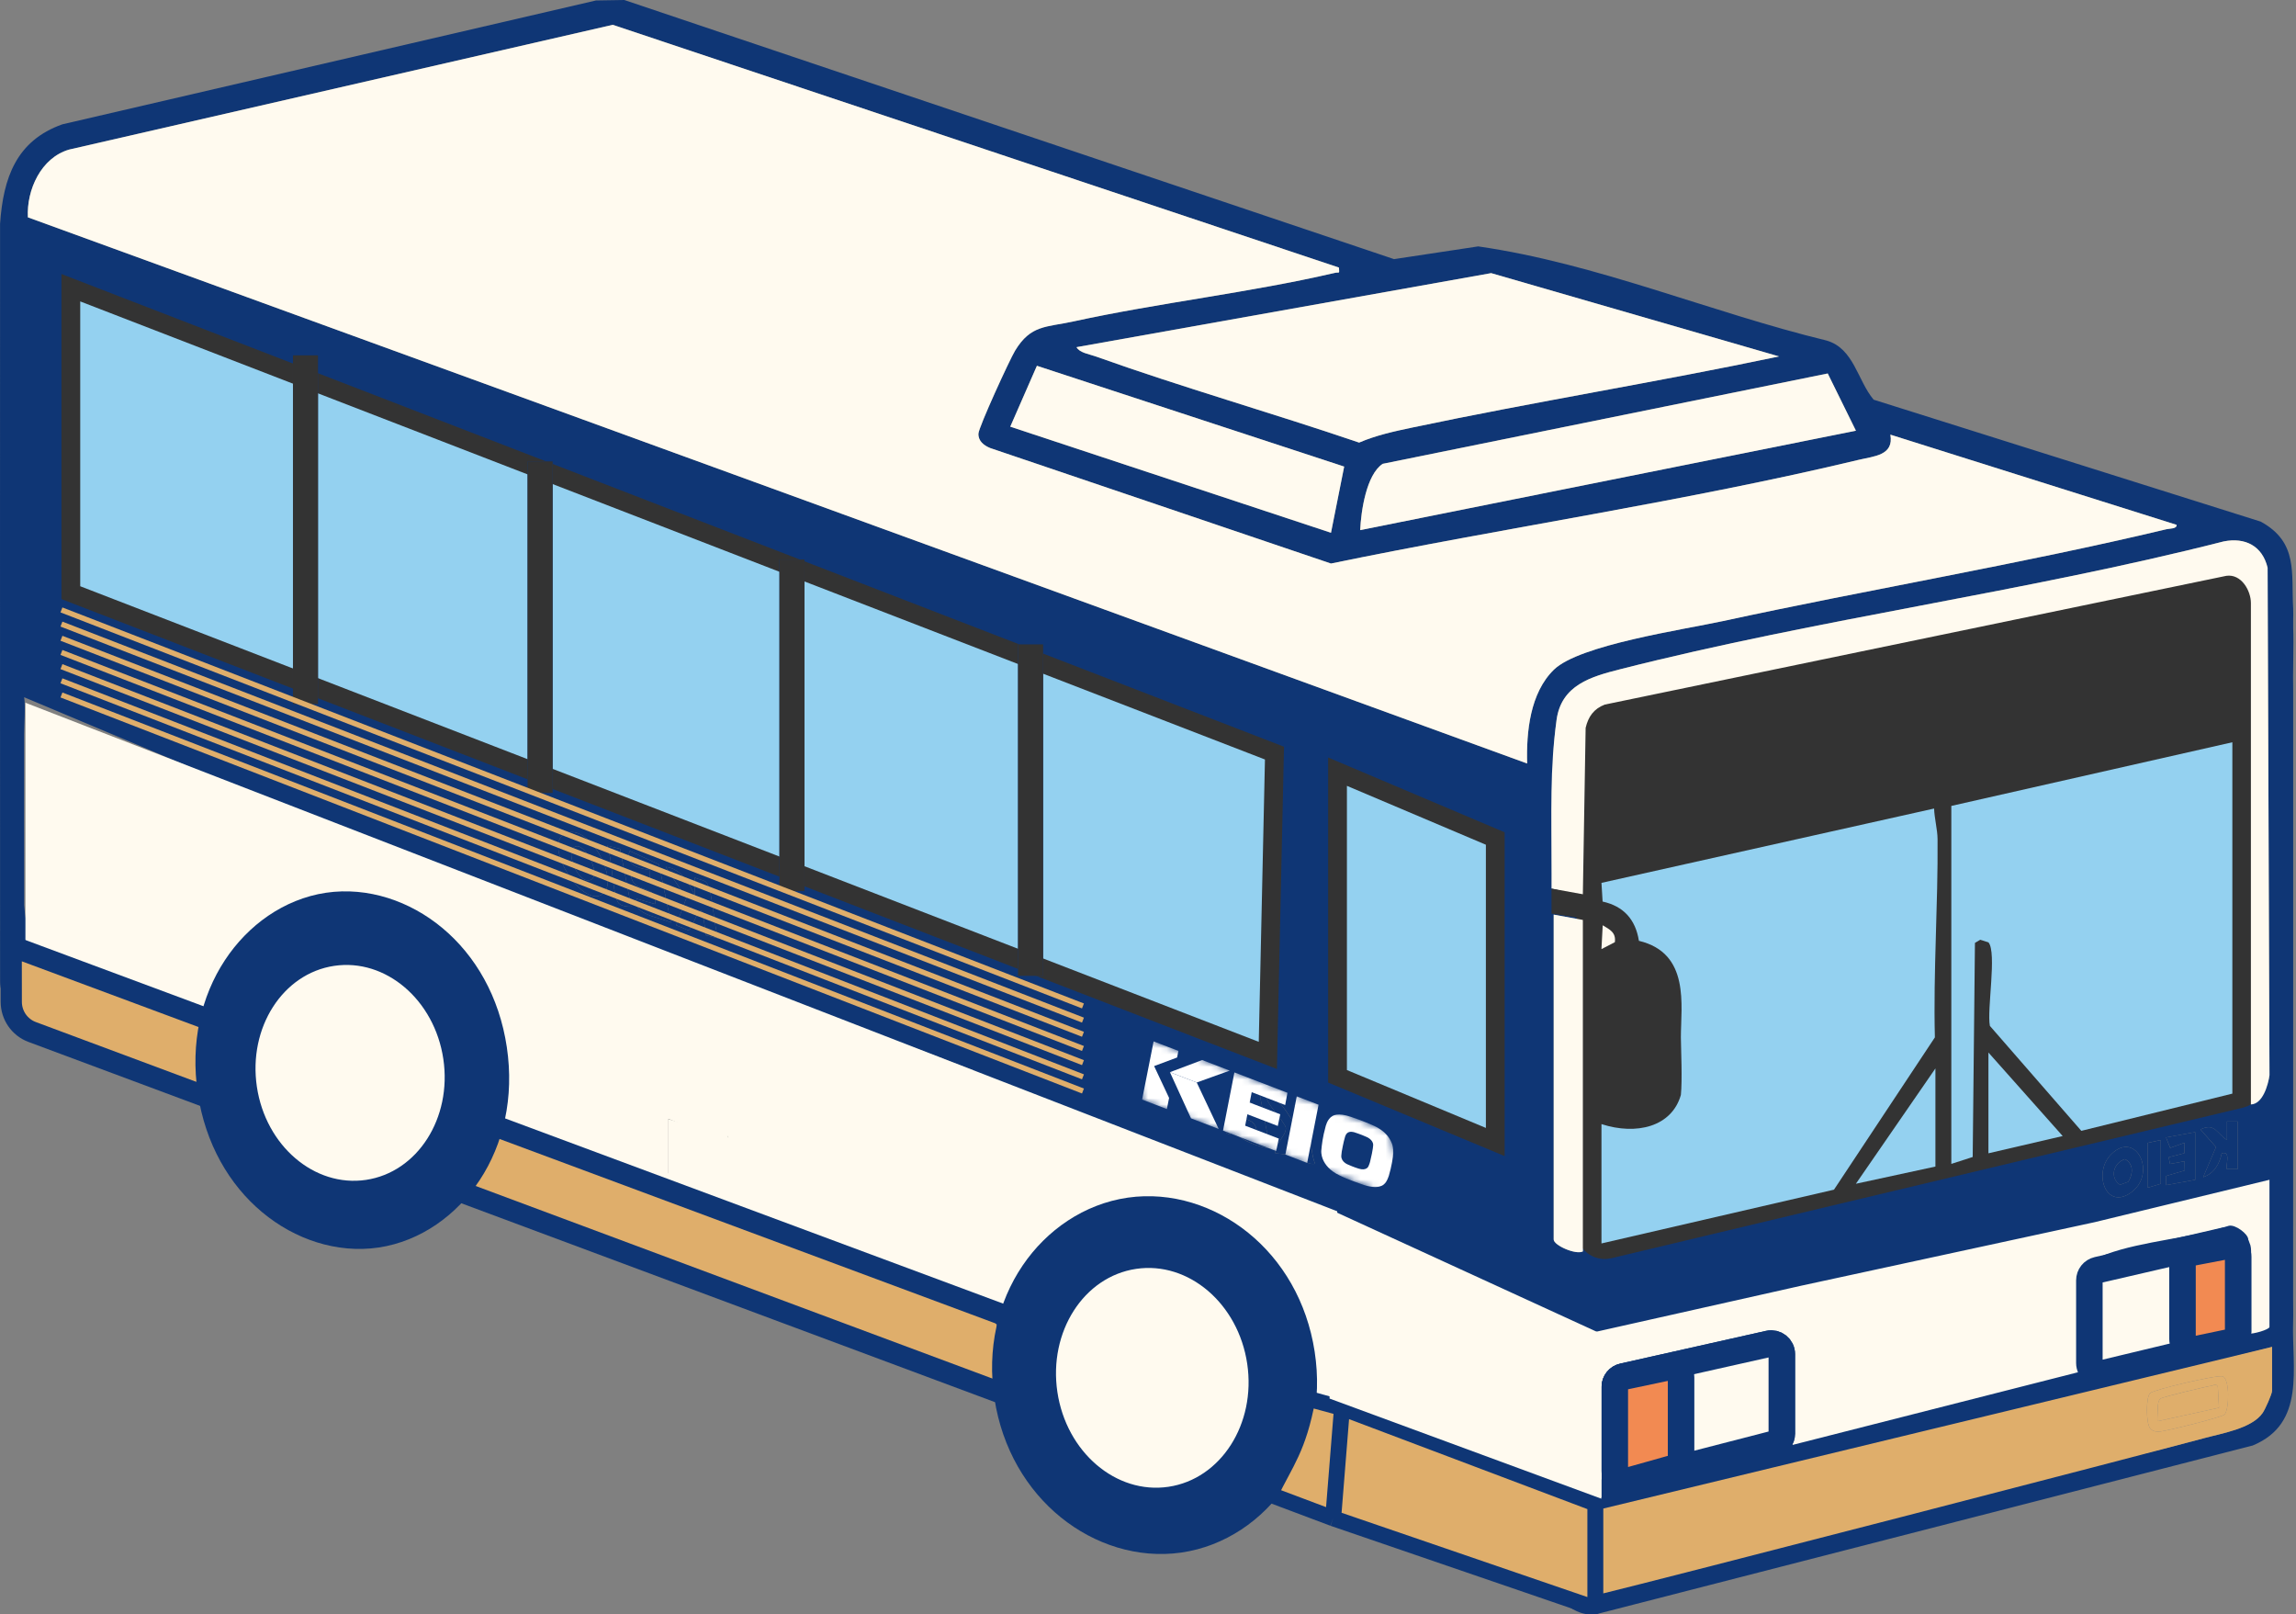 <svg width="367" height="258" viewBox="0 0 367 258" fill="none" xmlns="http://www.w3.org/2000/svg">
<rect x="0" y="0" width="367" height="258" fill="#808080" stroke="none"/>
<g clip-path="url(#clip0_148_5779)">
<path d="M92.195 135.243C90.055 135.443 92.263 141.261 94.305 140.655C96.17 140.1 93.809 135.095 92.195 135.243Z" fill="#0F3675"/>
<path d="M366.55 98.913C366.55 98.913 366.584 97.799 366.55 97.252C366.211 91.548 367.402 86.67 361.359 83.356L299.488 63.871C296.89 60.778 296.348 55.701 291.983 54.425C273.345 49.899 255.208 42.089 236.278 39.377L222.827 41.411L99.789 0L95.271 0.072L9.974 19.866C2.613 22.477 0.52 28.406 0.011 35.754C0.011 35.754 -0.014 136.248 0.011 146.397C0.023 151.046 0.024 154.455 0.021 156.784C0.019 159.204 1.476 161.386 3.714 162.305L35.629 175.409C37.612 188.338 39.339 194.517 54.548 193.415C57.782 193.182 61.626 194.398 64.018 191.758C65.595 190.017 68.889 189.597 71.076 188.118L160.492 223.926L163.596 226.045C166.389 241.009 169.691 226.506 182.764 222.231C188.999 220.193 202.181 244.925 205.999 238.97C216.843 243.28 234.362 248.573 245.169 252.955C249.038 254.523 251.237 258.845 255.559 257.854L360.071 231.004C368.635 227.465 366.296 218.634 366.542 211.184C366.559 210.637 366.559 210.213 366.559 210.158L366.542 207.611C366.542 201.886 366.55 153.156 366.55 153.156V149.978C366.55 149.978 366.55 148.071 366.55 141.503V110.355C366.474 108.105 366.656 102.642 366.55 100.396L366.55 98.913ZM244.105 122.009L4.456 34.728C4.236 30.359 6.541 25.21 11.05 23.901L97.941 3.962L214.025 42.763C214.127 43.886 214.047 43.45 213.39 43.602C199.774 46.772 185.298 48.37 171.572 51.37C167.207 52.323 164.77 51.891 162.257 56.04C161.384 57.481 156.443 68.245 156.401 69.3C156.354 70.486 157.274 71.19 158.282 71.601L212.746 90.056C240.609 84.306 269.447 80.119 297.081 73.491C299.556 72.898 302.747 72.792 302.166 69.461L347.921 83.873C347.989 84.534 346.807 84.45 346.298 84.573C323.012 90.128 298.852 94.167 275.384 99.256C269.103 100.617 252.474 103.049 248.393 107.011C244.567 110.728 243.961 116.983 244.109 122.009H244.105ZM172.072 55.48L238.35 43.649L284.368 56.959C264.925 61.049 245.249 64.21 225.798 68.312C222.882 68.927 219.988 69.55 217.246 70.728C203.262 65.965 188.972 61.905 175.064 56.934C174.106 56.591 172.559 56.387 172.072 55.48ZM35.629 55.688V71.156L12.309 62.057C11.47 57.222 12.953 51.527 12.309 46.577L18.048 49.12L35.629 55.688ZM39.019 56.748L64.018 65.859V82.174L39.019 72.215V56.748ZM165.741 58.455L214.856 74.563L212.75 85.141L161.482 68.185L165.741 58.46V58.455ZM217.416 84.717C217.543 81.763 218.378 75.847 221.013 74.118L292.152 59.68L296.657 68.825L217.416 84.713V84.717ZM11.902 94.04V65.223L35.629 74.758V102.939L11.902 94.04ZM67.836 67.342L94.953 77.301V93.616L67.836 83.234V67.342ZM39.019 104.634V75.817L64.018 85.141V113.957L39.019 104.634ZM97.92 78.36L118.685 85.564V102.515L97.92 94.675V78.36ZM359.787 175.404V96.371C359.787 94.391 358.257 91.675 355.867 92.018L256.513 112.597C254.767 113.266 253.877 114.512 253.453 116.318L253.004 143.202L249.182 142.575L248.745 141.316C248.347 129.637 247.72 123.026 248.805 115.055C249.567 109.461 254.347 108.13 258.933 106.961C290.724 98.871 323.63 94.633 355.443 86.522C358.893 85.835 361.63 87.251 362.461 90.726L362.762 171.811C362.558 173.434 361.66 175.349 359.787 175.404ZM67.836 86.84L94.903 97.057L94.525 126.251L68.226 115.796L67.836 86.844V86.84ZM128.851 98.701L139.445 103.371V197.864C135.992 196.267 132.11 195.33 128.851 193.415V98.701ZM97.92 98.701L118.685 105.905V135.57L97.92 127.306V98.701ZM332.28 103.77C333.377 103.282 337.378 101.757 337.645 103.566C337.488 103.969 337.454 104.414 337.017 104.643C334.335 106.045 328.135 105.939 325.05 107.177L324.787 105.469C326.936 104.193 329.508 105.13 330.784 102.541L331.602 102.519L332.275 103.774L332.28 103.77ZM200.028 129.637L196.223 164.81L165.368 153.724C165.168 144.215 165.38 134.688 165.313 125.17C165.262 118.063 165.427 110.423 165.067 103.371C165.05 102.998 164.899 118.403 165.305 118.614L200.028 129.637ZM144.954 104.634L155.549 108.66V204.221C152.006 202.831 148.213 201.687 144.954 199.771V104.634ZM314.871 114.805C314.434 114.33 310.934 116.597 309.985 115.241C308.476 113.084 313.523 113.309 314.278 112.728C315.112 112.084 315.193 109.567 314.252 109.397C313.392 109.698 308.98 110.957 309.362 109.092C309.578 108.033 316.74 106.677 318.159 106.448C319.579 106.219 323.249 105.249 321.639 107.808L317.024 108.914L316.986 112.262L321.401 111.381L322.075 113.105L317.041 114.44L316.99 118.195L321.876 117.021C322.562 117.131 322.694 118.775 322.478 119.025C322.024 119.551 309.701 121.844 308.917 121.39C308.298 121.004 308.853 120.11 309.222 119.86C310.65 118.886 313.706 119.386 314.646 118.203L314.862 114.809L314.871 114.805ZM325.529 112.622C324.83 111.677 324.982 108.829 325.885 108.232C326.241 107.995 333.174 106.524 334.191 106.367C336.288 106.045 337.064 106.329 336.937 108.651C336.755 111.991 333.843 110.647 331.809 112.118L332.021 114.847C336.081 114.83 332.479 119.246 330.347 116.496C329.411 115.288 329.737 113.677 329.703 112.266L325.529 112.626V112.622ZM303.429 110.355V116.712C303.429 118.08 306.141 121.255 305.925 122.132C304.455 124.895 302.649 121.242 302.077 119.754C301.2 117.466 300.581 113.593 300.865 111.177C301.039 109.69 301.56 109.351 303.018 109.914L303.429 110.351V110.355ZM292.419 125.823C291.627 123.81 293.5 122.335 294.229 120.22C295.03 117.898 295.115 113.22 295.903 111.724C296.28 111.003 296.424 110.864 297.284 110.995C299.001 111.537 297.115 118.674 296.657 120.11C296.017 122.123 294.911 125.869 292.415 125.823H292.419ZM3.85 111.419L128.851 163.946L125.889 204.641L74.243 183.829C76.028 173.536 78.594 165.539 72.771 156.585C58.977 138.074 38.07 144.676 36.053 167.353L7.944 155C5.164 152.326 4.147 148.401 3.859 144.676C3.85 134.086 3.833 126.865 3.85 117.347C3.85 116.021 4.1 112.737 3.855 111.419H3.85ZM334.949 112.3C340.56 115.61 334.843 118.063 333.966 112.932L334.949 112.3ZM278.782 129.128C278.049 129.446 276.693 129.238 276.786 128.217L281.401 121.801C275.189 113.682 282.906 114.699 289.021 113.533C290.216 116.936 282.389 116.127 282.215 117.178C281.876 120.339 288.669 123.806 289.262 124.979C290.025 126.492 288.491 126.959 287.025 126.336C285.558 125.713 284.016 124.094 282.677 123.276L278.782 129.124V129.128ZM328.211 113.957C329.991 114.326 326.732 118.835 325.681 118.614C323.927 118.246 327.275 113.762 328.211 113.957ZM311.905 128.789L356.82 118.619V174.769L332.678 180.714L318.066 163.946C317.558 161.449 319.215 152.22 317.837 150.597L316.511 150.177L315.676 150.681L315.316 184.893L311.9 185.999V128.789H311.905ZM216.14 126.67C219.746 126.853 223.09 129.171 226.734 129.637V230.495L216.14 226.045V126.67ZM255.975 198.712V179.642C261.577 181.456 268.299 179.413 268.667 175.828C268.908 173.472 268.701 166.87 268.667 164.81C268.574 158.682 271.116 149.69 261.958 150.355C261.425 146.948 259.518 144.816 256.157 144.079L255.975 141.091L309.142 129.213C309.192 130.747 309.684 132.603 309.697 134.091C309.786 144.558 309.002 155.25 309.269 165.785L293.14 190.122L255.966 198.716L255.975 198.712ZM229.277 130.908C233.163 131.891 237.113 133.311 240.719 134.934V235.58L229.277 231.131V130.908ZM96.547 142.668C93.47 145.8 86.597 135.07 90.292 133.23C94.11 131.328 98.839 140.333 96.547 142.668ZM97.072 135.15L99.115 135.65L100.886 144.888C100.225 144.914 99.106 144.795 98.763 144.155C97.852 142.443 97.886 137.303 97.072 135.15ZM103.802 139.006C102.073 138.782 99.763 138.193 100.67 135.998L105.323 138.125L107.239 147.435C105.332 146.473 101.166 146.304 101.734 143.626L104.696 144.469C105.285 141.32 101.259 142.867 100.886 140.019L103.848 140.655L103.802 139.006ZM106.395 138.54C108.815 138.769 110.197 141.138 111.061 143.193V140.231C111.608 140.562 112.612 140.608 112.964 141.079C113.981 142.447 114.032 148.079 114.871 149.974L112.845 149.457L112.328 145.74C111.497 144.698 110.747 148.609 110.006 148.66L108.09 147.855L109.713 143.515L106.395 138.54ZM248.347 146.164L253.008 147.012V199.983C251.919 200.581 248.347 199.021 248.347 198.076V146.164ZM255.979 151.673L256.182 147.863C257.318 148.563 258.327 149.007 258.123 150.567L255.979 151.673ZM56.456 156.585C63.914 157.945 65.84 169.836 65.306 176.057C64.704 183.045 58.755 194.114 50.673 188.118C45.096 183.982 43.575 174.481 44.088 167.976C44.537 162.297 49.256 155.271 56.456 156.585ZM263.912 154.754C264.349 155.156 264.806 156.729 264.883 157.385C265.306 161.195 265.226 168.688 265.056 172.65C264.87 177.049 260.585 177.256 257.64 175.218C257.276 172.976 256.911 170.353 256.801 168.005C256.682 165.488 256.369 157.377 257.716 155.745C258.589 154.686 262.916 153.834 263.912 154.754ZM317.837 168.2L329.707 181.545L317.837 184.304V168.2ZM188.281 169.976C193.197 170.942 195.744 182.066 189.29 178.735C186.484 177.286 183.255 168.988 188.281 169.976ZM309.362 170.743V186.423L296.644 189.173L309.362 170.743ZM193.26 172.018C196.786 172.192 195.519 178.723 196.646 181.337C193.358 180.202 194.333 174.9 193.26 172.018ZM196.227 172.862L201.346 174.832L202.999 183.452C202.698 183.727 196.515 181.998 197.494 180.066L200.876 180.706C200.528 178.129 197.816 179.451 197.074 177.303C196.714 175.671 199.931 177.659 200.028 177.523C200.812 174.536 196.21 176.146 196.223 172.866L196.227 172.862ZM202.583 175.409C204.969 175.629 205.707 178.108 207.033 179.642L206.825 176.676C210.004 178.036 209.05 183.104 210.211 185.994C207.826 186.236 208.139 183.829 207.665 182.185L205.999 184.528L203.855 184.299C203.639 182.833 205.58 181.566 205.541 180.261C205.52 179.456 202.045 175.926 202.588 175.404L202.583 175.409ZM357.668 179.218V186.846H355.973C355.625 186.516 356.744 183.829 355.129 184.304C354.765 186.024 353.901 187.537 352.163 188.118L354.214 183.308L351.735 180.498C354.011 179.375 354.324 181.125 355.969 182.189V179.223H357.668V179.218ZM350.888 180.913V188.541L346.23 189.389L346.205 187.94L349.214 187.05L349.192 185.579L346.87 186.007L346.646 184.944L349.167 184.282L349.188 182.617L346.891 183.443L346.226 181.774L350.888 180.922V180.913ZM345.383 182.185V189.177L343.264 189.813L343.289 182.638L345.383 182.185ZM337.475 184.448C341.484 180.498 344.895 187.673 340.509 190.66C336.543 193.36 334.53 187.351 337.475 184.448ZM156.396 207.187V218.206L128.482 207.565C128.512 203.742 131.887 203.373 131.887 197.864L156.401 207.192L156.396 207.187ZM337.331 203.797L355.977 199.56V210.366L337.331 214.815V203.797ZM182.764 203.484C195.388 203.933 200.647 232.436 189.336 239.496C179.212 245.814 171.517 230.648 171.207 222.248C170.966 215.752 174.508 203.191 182.764 203.484ZM325.042 224.986L363.177 215.239V222.231C363.177 222.765 362.075 225.211 361.664 225.804C359.931 228.308 355.057 229.067 352.163 229.864C343.213 232.317 334.059 234.25 325.042 236.428V224.986ZM259.361 234.733V223.926L283.512 217.782V228.588L259.361 234.733ZM216.14 229.224L241.138 239.182V246.175L216.14 235.792V229.224ZM255.975 254.226V242.573L299.619 231.766V243.208L255.975 254.226Z" fill="#0F3675"/>
<path d="M358.195 175.549L257.195 199.619C255.31 200.069 253.5 198.639 253.5 196.701V115.48C253.5 114.041 254.522 112.804 255.936 112.533L356.936 93.183C358.785 92.829 360.5 94.246 360.5 96.129V172.631C360.5 174.02 359.547 175.227 358.195 175.549Z" fill="#333333" stroke="#333333" stroke-width="3"/>
<path d="M206.589 125.226L125.436 95.561L124.377 159.128L194.935 186.037L206.589 125.226Z" fill="#0F3675"/>
<path d="M11.904 94.04L119.811 136.879V85.814L11.904 46.403V94.04Z" fill="#0F3675"/>
<path d="M11.323 94.713L202.657 168.662L203.717 120.352L11.323 45.98V94.713Z" fill="#94D1F0" stroke="#333333" stroke-width="3"/>
<path d="M53.278 198.327C62.623 199.952 71.076 188.368 71.076 188.368L35.479 171.417C35.479 171.417 33.784 194.936 53.278 198.327Z" fill="#0F3675"/>
<path d="M244.105 122.008C243.961 116.982 244.563 110.731 248.39 107.011C252.471 103.048 269.104 100.616 275.38 99.256C298.849 94.166 323.008 90.128 346.294 84.572C346.799 84.453 347.981 84.534 347.917 83.873L302.163 69.46C302.743 72.791 299.552 72.897 297.077 73.49C269.443 80.118 240.605 84.305 212.742 90.055L158.279 71.6C157.27 71.189 156.35 70.486 156.397 69.299C156.439 68.244 161.381 57.48 162.254 56.039C164.766 51.89 167.203 52.323 171.568 51.369C185.294 48.373 199.774 46.771 213.386 43.601C214.039 43.449 214.123 43.885 214.022 42.762L97.942 3.966L11.051 23.904C6.542 25.21 4.232 30.363 4.457 34.732L244.105 122.012V122.008Z" fill="#FFFAEF"/>
<path d="M4.064 112.3C4.06 116.745 4.069 146.816 4.064 148.143L4.06 153.44C4.06 153.44 4.06 154.249 8.154 155.881L36.263 168.234C35.288 147.854 57.914 141.417 71.077 161.665C76.899 170.62 76.233 174.417 74.453 184.71L213.795 225.448V193.588L4.06 112.3H4.064ZM87.493 178.362C86.7 178.858 78.475 175.917 77.78 175.239C77.009 174.489 76.661 168.776 79.17 169.145C79.704 169.225 87.099 172.09 87.344 172.455L87.493 178.362ZM116.246 181.477C116.996 182.252 116.949 189.829 116.801 191.355C116.729 192.084 116.839 192.741 116.182 193.279C115.674 193.741 115.182 193.694 114.559 193.588C113.835 193.465 105.868 190.215 105.571 189.825C104.664 188.643 104.897 185.625 104.906 184.1C104.914 182.981 105.16 178.108 105.762 177.743C106.266 177.434 106.571 177.633 107.05 177.722C107.919 177.883 115.864 181.074 116.25 181.477H116.246Z" fill="#FFFAEF"/>
<path d="M158.516 172.861V218.841L163.601 221.172C163.601 221.172 162.98 215.436 163.601 211.849C164.043 209.297 165.139 206.454 165.516 205.5C171.496 190.3 186.883 187.66 197.511 200.186C205.313 209.378 207.627 224.032 204.715 235.554L245.173 252.955C245.483 250.005 244.334 243.178 245.423 240.915C255.975 240.915 255.975 240.915 255.975 240.915V222.231C255.975 221.468 258.001 220.21 258.755 219.93C266.057 217.205 275.871 216.68 283.427 214.056C284.406 213.679 286.487 214.315 286.487 215.451V230.918L334.793 218.625C334.708 217.481 333.746 217.108 333.547 215.849C333.225 213.828 333.365 209.141 333.505 206.954C333.721 203.644 333.441 201.631 336.721 200.424C342.48 198.309 350.282 197.851 356.266 195.885C357.3 195.639 359.368 197.207 359.368 198.072V213.116C360.08 213.251 362.758 212.471 362.758 212.056V188.537L329.165 196.682L322.385 206.428L334.793 195.317L287.979 205.45L254.03 213.069C250.182 212.666 246.695 210.925 243.27 209.302V252.136L213.534 239.347V194.118L158.52 172.861H158.516ZM245.902 221.269C246.737 220.434 253.085 219.349 253.886 220.604L254.005 234.347C252.318 235.504 247.059 236.906 245.771 234.868C245.516 234.465 244.966 230.189 244.957 229.431C244.94 228.003 245.22 224.1 245.423 222.676C245.487 222.235 245.601 221.574 245.906 221.269H245.902Z" fill="#FFFAEF"/>
<path d="M255.975 198.712L293.149 190.118L309.278 165.781C309.011 155.246 309.795 144.554 309.706 134.087C309.693 132.599 309.202 130.743 309.151 129.209L255.984 141.087L256.166 144.075C259.522 144.817 261.434 146.944 261.968 150.351C270.193 152.309 268.676 160.678 268.676 165.781C268.706 167.844 268.918 172.629 268.676 174.981C267.227 180.062 261.582 181.452 255.984 179.638V198.708L255.975 198.712Z" fill="#94D1F0"/>
<path d="M311.906 128.79V185.999L315.322 184.893L315.682 150.682L316.517 150.178L317.843 150.597C319.216 152.224 317.559 161.45 318.072 163.946L332.684 180.715L356.826 174.769V118.619L311.91 128.79H311.906Z" fill="#94D1F0"/>
<path d="M86.332 73.736V126.708" stroke="#0F3675" stroke-width="4"/>
<path d="M86.332 73.736V126.708" stroke="#333333" stroke-width="4"/>
<path d="M126.59 89.416V142.388" stroke="#0F3675" stroke-width="4"/>
<path d="M126.59 89.416V142.388" stroke="#333333" stroke-width="4"/>
<path d="M164.73 102.978V155.949" stroke="#0F3675" stroke-width="4"/>
<path d="M164.73 102.978V155.949" stroke="#333333" stroke-width="4"/>
<path d="M48.828 56.786V112.512" stroke="#0F3675" stroke-width="4"/>
<path d="M48.828 56.786V112.512" stroke="#333333" stroke-width="4"/>
<path d="M172.073 55.48C172.565 56.383 174.107 56.59 175.065 56.934C188.973 61.905 203.263 65.969 217.248 70.728C219.985 69.549 222.88 68.927 225.799 68.312C245.246 64.21 264.922 61.049 284.369 56.959L238.351 43.648L172.073 55.48Z" fill="#FFFAEF"/>
<path d="M96.547 142.667C98.839 140.332 94.11 131.331 90.292 133.23C86.596 135.069 93.47 145.795 96.547 142.667ZM92.195 135.243C93.809 135.094 96.165 140.099 94.305 140.654C92.266 141.26 90.054 135.442 92.195 135.243Z" fill="#0F3675"/>
<path d="M106.396 138.54L109.714 143.515L108.091 147.855L110.006 148.66C110.744 148.609 111.498 144.697 112.328 145.74L112.845 149.456L114.871 149.973C114.032 148.079 113.985 142.447 112.964 141.078C112.612 140.608 111.608 140.557 111.061 140.231V143.193C110.201 141.134 108.815 138.765 106.396 138.54Z" fill="#0F3675"/>
<path d="M103.803 139.007L103.85 140.655L100.888 140.02C101.261 142.867 105.287 141.321 104.698 144.469L101.735 143.626C101.168 146.304 105.333 146.474 107.24 147.436L105.325 138.125L100.672 135.998C99.769 138.193 102.074 138.782 103.803 139.007Z" fill="#0F3675"/>
<path d="M97.073 135.15C97.886 137.303 97.853 142.448 98.764 144.156C99.103 144.795 100.226 144.914 100.887 144.889L99.115 135.65L97.073 135.15Z" fill="#0F3675"/>
<path d="M229.277 130.908V231.131L240.719 235.58V134.934C237.112 133.311 240.719 134.934 229.277 130.908Z" fill="#FFFAEF"/>
<path d="M216.14 126.67V226.719L226.734 230.495V129.636C226.734 129.636 226.734 129.636 216.14 126.67Z" fill="#FFFAEF"/>
<path d="M242.433 130.048L215.014 122.047L213.158 227.574L243.67 237.737L242.433 130.048Z" fill="#0F3675"/>
<path d="M359.791 176.5C361.668 176.445 362.558 173.434 362.762 171.811L362.461 90.726C361.626 87.251 358.893 85.832 355.443 86.522C323.63 94.629 290.72 98.871 258.933 106.961C254.348 108.126 249.567 109.461 248.805 115.055C247.72 123.026 248 129.5 248 139.5V142L253.004 143.202L253.453 116.318C253.877 114.513 254.767 113.267 256.513 112.597L355.871 92.019C358.261 91.68 359.791 94.392 359.791 96.371V175.405V176.5Z" fill="#FFFAEF"/>
<path d="M217.417 84.717L296.658 68.83L292.153 59.685L221.015 74.123C218.383 75.852 217.544 81.763 217.417 84.721V84.717Z" fill="#FFFAEF"/>
<path d="M55.658 153.47C48.458 152.156 44.538 162.297 44.089 167.976C43.576 174.485 45.097 183.986 50.674 188.117C58.756 194.11 64.706 183.045 65.307 176.057C65.846 169.836 63.116 154.83 55.658 153.47Z" fill="#FFFAEF"/>
<path d="M165.742 58.455L161.483 68.185L212.751 85.14L214.857 74.563L165.742 58.455Z" fill="#FFFAEF"/>
<path d="M255.975 254.227L299.619 243.209V231.767L255.975 242.573V254.227ZM265.365 243.281L276.854 240.306C278.541 240.704 278.291 245.721 277.596 246.404C277.185 246.811 267.086 249.48 266.522 249.366C264.467 248.934 265.454 244.984 265.365 243.285V243.281Z" fill="#FFFAEF"/>
<path d="M256.053 241.128V254.688C265.071 252.51 343.214 232.317 352.164 229.864C355.062 229.071 359.932 228.308 361.665 225.804C362.076 225.211 363.178 222.765 363.178 222.232V215.239L256.053 241.128ZM355.283 219.952C356.431 220.341 356.342 225.27 355.567 226.062C355.168 226.469 346.066 228.775 345.108 228.783C344.485 228.787 344.057 228.72 343.646 228.203C343.04 227.419 342.985 223.316 343.671 222.643C344.277 222.049 354.444 219.668 355.279 219.952H355.283Z" fill="#DFAE6B"/>
<path d="M259.36 234.733L283.516 228.588V217.782L259.36 223.927V234.733Z" fill="#FFFAEF"/>
<path d="M248.348 146.164V198.076C248.348 199.021 251.921 200.581 253.01 199.983V147.012L248.348 146.164Z" fill="#FFFAEF"/>
<path d="M337.331 203.797V214.815L355.973 210.366V199.56L337.331 203.797Z" fill="#FFFAEF"/>
<path d="M216.14 229.224V242.822L241.143 251.298V239.182L216.14 229.224Z" fill="#DFAE6B"/>
<path d="M309.363 170.743L296.65 189.173L309.363 186.423V170.743Z" fill="#94D1F0"/>
<path d="M317.837 168.2V184.304L329.707 181.545L317.837 168.2Z" fill="#94D1F0"/>
<path d="M314.873 114.804L314.657 118.199C313.716 119.381 310.66 118.881 309.232 119.856C308.864 120.106 308.308 121 308.927 121.386C309.711 121.839 322.034 119.546 322.488 119.021C322.704 118.771 322.577 117.127 321.886 117.016L317 118.19L317.051 114.436L322.085 113.101L321.412 111.376L316.996 112.257L317.034 108.91L321.649 107.804C323.255 105.24 319.585 106.21 318.17 106.443C316.754 106.676 309.588 108.028 309.372 109.088C308.991 110.957 313.402 109.694 314.262 109.393C315.203 109.562 315.123 112.084 314.288 112.724C313.534 113.304 308.486 113.08 309.995 115.237C310.944 116.593 314.445 114.326 314.881 114.8L314.873 114.804Z" fill="#333333"/>
<path d="M278.784 129.128L282.678 123.28C284.017 124.098 285.623 125.742 287.026 126.339C288.429 126.937 290.026 126.496 289.264 124.983C288.67 123.805 281.877 120.339 282.216 117.182C282.39 116.135 290.217 116.944 289.022 113.537C282.907 114.702 275.19 113.685 281.403 121.805L276.788 128.221C276.694 129.242 278.046 129.45 278.784 129.132V129.128Z" fill="#333333"/>
<path d="M325.53 112.623L329.704 112.262C329.738 113.673 329.412 115.28 330.348 116.492C332.48 119.242 336.082 114.826 332.022 114.843L331.81 112.114C333.844 110.648 336.756 111.987 336.938 108.648C337.065 106.325 336.29 106.041 334.192 106.363C333.175 106.52 326.242 107.991 325.886 108.228C324.983 108.83 324.831 111.673 325.53 112.618V112.623ZM327.585 110.995C327.564 109.991 326.725 109.902 327.878 109.381C329.56 108.618 332.874 108.605 334.785 108.029L334.366 109.512L327.589 110.999L327.585 110.995Z" fill="#333333"/>
<path d="M188.282 169.976C183.252 168.988 186.481 177.29 189.29 178.735C195.744 182.066 193.202 170.938 188.282 169.976ZM188.744 172.065C194.596 176.099 188.197 180.549 187.799 172.713L188.744 172.065Z" fill="#0F3675"/>
<path d="M202.583 175.408C202.041 175.929 205.516 179.459 205.537 180.265C205.571 181.566 203.634 182.837 203.85 184.303L205.995 184.532L207.66 182.189C208.131 183.833 207.821 186.24 210.207 185.998C209.046 183.104 209.999 178.04 206.821 176.68L207.029 179.646C205.702 178.112 204.969 175.633 202.579 175.412L202.583 175.408Z" fill="#0F3675"/>
<path d="M292.421 125.823C294.913 125.87 296.019 122.124 296.663 120.111C297.121 118.674 299.002 111.542 297.29 110.995C296.426 110.864 296.286 111.004 295.909 111.724C295.12 113.22 295.036 117.898 294.235 120.221C293.506 122.335 291.633 123.81 292.425 125.823H292.421Z" fill="#333333"/>
<path d="M303.429 110.355L303.018 109.918C301.56 109.359 301.039 109.694 300.865 111.181C300.581 113.596 301.204 117.466 302.077 119.758C302.645 121.246 304.451 124.899 305.925 122.136C306.141 121.258 303.429 118.08 303.429 116.715V110.359V110.355Z" fill="#333333"/>
<path d="M196.228 172.862C196.219 176.142 200.817 174.531 200.033 177.519C199.936 177.655 196.719 175.671 197.08 177.299C197.817 179.447 200.533 178.125 200.881 180.701L197.499 180.062C196.52 181.994 202.699 183.723 203.004 183.448L201.351 174.828L196.232 172.857L196.228 172.862Z" fill="#0F3675"/>
<path d="M337.476 184.448C334.535 187.346 336.543 193.36 340.51 190.66C344.896 187.673 341.48 180.498 337.476 184.448ZM340.188 188.855L338.866 189.338C337.154 188.19 337.836 185.787 339.671 185.24C341.09 186.003 340.955 187.626 340.192 188.851L340.188 188.855Z" fill="#0F3675"/>
<path d="M332.281 103.77L331.607 102.516L330.789 102.537C329.514 105.126 326.942 104.19 324.793 105.465L325.056 107.173C328.141 105.935 334.341 106.037 337.023 104.639C337.464 104.41 337.494 103.965 337.65 103.562C337.383 101.753 333.383 103.283 332.285 103.766L332.281 103.77Z" fill="#333333"/>
<path d="M357.668 179.218H355.973L355.969 182.185C354.329 181.121 354.015 179.371 351.735 180.494L354.214 183.303L352.163 188.113C353.905 187.533 354.769 186.024 355.13 184.299C356.744 183.82 355.625 186.511 355.973 186.842H357.668V179.214V179.218Z" fill="#0F3675"/>
<path d="M350.889 180.913L346.227 181.765L346.897 183.435L349.194 182.608L349.168 184.278L346.647 184.939L346.871 186.003L349.194 185.575L349.215 187.045L346.206 187.935L346.231 189.389L350.889 188.541V180.913Z" fill="#0F3675"/>
<path d="M345.383 182.185L343.289 182.638L343.264 189.813L345.383 189.177V182.185Z" fill="#0F3675"/>
<path d="M193.261 172.019C194.333 174.9 193.358 180.202 196.646 181.337C195.519 178.723 196.786 172.192 193.261 172.019Z" fill="#0F3675"/>
<path d="M328.213 113.957C327.276 113.762 323.928 118.246 325.683 118.615C326.734 118.835 329.992 114.326 328.213 113.957Z" fill="#333333"/>
<path d="M334.949 112.3L333.966 112.931C334.848 118.063 340.56 115.605 334.949 112.3Z" fill="#333333"/>
<path d="M255.98 151.673L258.124 150.567C258.327 149.007 257.323 148.563 256.183 147.863L255.98 151.673Z" fill="#FFFAEF"/>
<path d="M116.033 180.595C115.648 180.193 107.702 177.002 106.833 176.841C106.354 176.752 106.053 176.553 105.545 176.862C104.943 177.226 104.693 182.1 104.689 183.219C104.68 184.744 104.447 187.762 105.354 188.944C105.651 189.329 113.622 192.584 114.342 192.707C114.97 192.813 115.461 192.86 115.965 192.398C116.622 191.859 116.516 191.203 116.584 190.474C116.732 188.948 116.775 181.371 116.029 180.595H116.033ZM106.82 187.482V178.794L114.342 181.863C115.359 182.88 113.952 188.906 114.444 190.66L106.82 187.482Z" fill="#FFFAEF"/>
<path d="M87.279 177.481L87.131 171.574C86.885 171.209 79.49 168.345 78.956 168.264C76.448 167.895 76.795 173.608 77.566 174.358C78.261 175.032 86.483 177.973 87.279 177.481ZM78.431 169.896L85.644 172.218L86.05 176.257C84.537 175.244 78.723 174.222 78.422 172.663C78.261 171.837 78.516 170.773 78.431 169.9V169.896Z" fill="#FFFAEF"/>
<path d="M265.367 243.281C265.456 244.98 264.468 248.93 266.524 249.362C267.087 249.481 277.182 246.807 277.597 246.4C278.292 245.722 278.542 240.7 276.855 240.302L265.367 243.277V243.281ZM267.032 244.099L276.309 241.938L275.893 245.548L267.575 247.828C266.413 248.103 267.159 244.836 267.032 244.099Z" fill="#DFAE6B"/>
<path d="M355.283 219.951C354.448 219.667 344.282 222.045 343.676 222.642C342.985 223.316 343.044 227.418 343.65 228.202C344.057 228.719 344.489 228.787 345.112 228.783C346.07 228.774 355.173 226.469 355.571 226.062C356.346 225.27 356.435 220.345 355.287 219.951H355.283ZM344.96 227.104C345.074 226.126 344.578 224.087 345.371 223.49C345.706 223.24 352.702 221.545 353.528 221.451C353.91 221.409 354.088 220.977 354.503 221.587L354.69 224.969L344.96 227.104Z" fill="#DFAE6B"/>
<path d="M327.586 110.995L334.362 109.508L334.781 108.024C332.87 108.601 329.56 108.613 327.874 109.376C326.721 109.897 327.56 109.986 327.581 110.991L327.586 110.995Z" fill="#333333"/>
<path d="M188.744 172.064L187.799 172.713C188.202 180.548 194.596 176.099 188.744 172.064Z" fill="#0F3675"/>
<path d="M340.188 188.856C340.95 187.631 341.086 186.008 339.666 185.245C337.836 185.788 337.153 188.195 338.861 189.343L340.183 188.86L340.188 188.856Z" fill="#0F3675"/>
<path d="M106.791 189.072L118.649 192.818C117.884 190.755 120.072 183.648 118.49 182.449L106.791 178.833V189.072Z" fill="#FFFAEF"/>
<path d="M77.28 169.094C77.49 170.839 76.87 172.965 77.259 174.617C78.006 177.734 92.452 179.775 96.197 181.799L95.187 173.727L77.28 169.086V169.094Z" fill="#FFFAEF"/>
<path d="M267.032 244.098C267.159 244.835 266.418 248.102 267.575 247.827L275.893 245.547L276.309 241.937L267.032 244.098Z" fill="#DFAE6B"/>
<path d="M344.96 227.105L354.689 224.969L354.503 221.588C354.088 220.977 353.91 221.405 353.528 221.452C352.702 221.549 345.71 223.24 345.371 223.49C344.578 224.084 345.074 226.126 344.96 227.105Z" fill="#DFAE6B"/>
<rect width="12.29" height="18.646" transform="matrix(-1 0 0 1 255.996 217.782)" fill="#FFFAEF"/>
<path d="M357.703 199.907C357.703 198.817 356.688 198.009 355.626 198.255L335.285 202.959C334.516 203.137 333.972 203.821 333.972 204.61V217.819C333.972 218.915 334.997 219.723 336.062 219.468L356.403 214.59C357.166 214.407 357.703 213.725 357.703 212.941V199.907Z" fill="#FFFAEF" stroke="#0F3675" stroke-width="4.238"/>
<path d="M357.758 200.819C357.758 199.756 356.79 198.955 355.745 199.154L350.235 200.207C349.437 200.36 348.858 201.059 348.858 201.872V213.977C348.859 215.052 349.847 215.855 350.899 215.636L356.409 214.487C357.195 214.323 357.758 213.631 357.758 212.828V200.819Z" fill="#F28A52" stroke="#0F3675" stroke-width="4.238"/>
<path d="M284.812 216.401C284.812 215.316 283.806 214.509 282.746 214.747L259.438 219.978C258.665 220.151 258.115 220.838 258.115 221.631V235.107C258.115 236.215 259.161 237.026 260.233 236.749L283.541 230.737C284.289 230.544 284.812 229.87 284.812 229.097V216.401Z" fill="#FFFAEF" stroke="#0F3675" stroke-width="4.238"/>
<path d="M284.812 216.401C284.812 215.316 283.806 214.509 282.746 214.747L259.438 219.978C258.665 220.151 258.115 220.838 258.115 221.631V235.107C258.115 236.215 259.161 237.026 260.233 236.749L283.541 230.737C284.289 230.544 284.812 229.87 284.812 229.097V216.401Z" fill="#FFFAEF" stroke="#0F3675" stroke-width="4.238"/>
<path d="M1.795 154.256C1.798 156.225 1.802 158.25 1.802 160.101C1.802 162.249 3.131 164.171 5.135 164.918L161.033 223.007V210.826L159.883 209.962L1.792 151.185C1.793 152.169 1.793 153.204 1.795 154.256Z" fill="#DFAE6B" stroke="#0F3675" stroke-width="3.39"/>
<path d="M268.709 220.153C268.709 219.076 267.718 218.273 266.664 218.495L259.46 220.014C258.676 220.179 258.115 220.872 258.115 221.673V234.998C258.115 236.121 259.187 236.933 260.269 236.63L267.473 234.607C268.204 234.402 268.709 233.735 268.709 232.976V220.153Z" fill="#F28A52" stroke="#0F3675" stroke-width="4.238"/>
<mask id="path-72-inside-1_148_5779" fill="white">
<rect width="13.137" height="32.631" rx="2.966" transform="matrix(-1 0 0 1 269.135 149.131)"/>
</mask>
<rect width="13.137" height="32.631" rx="2.966" transform="matrix(-1 0 0 1 269.135 149.131)" stroke="#FFFAEF" stroke-width="13.137" mask="url(#path-72-inside-1_148_5779)"/>
<mask id="path-73-inside-2_148_5779" fill="white">
<rect width="13.137" height="32.631" rx="2.966" transform="matrix(-1 0 0 1 269.135 149.131)"/>
</mask>
<rect width="13.137" height="32.631" rx="2.966" transform="matrix(-1 0 0 1 269.135 149.131)" stroke="#333333" stroke-width="13.137" mask="url(#path-73-inside-2_148_5779)"/>
<mask id="path-74-inside-3_148_5779" fill="white">
<rect width="13.137" height="32.631" rx="2.966" transform="matrix(-1 0 0 1 364.135 115.131)"/>
</mask>
<rect width="13.137" height="32.631" rx="2.966" transform="matrix(-1 0 0 1 364.135 115.131)" stroke="#333333" stroke-width="13.137" mask="url(#path-74-inside-3_148_5779)"/>
<path d="M53.533 152.311C46.42 153.369 39.527 161.635 41.255 173.255C42.983 184.874 51.982 190.778 59.095 189.72C66.208 188.663 73.1 180.396 71.372 168.777C69.645 157.158 60.646 151.254 53.533 152.311Z" stroke="#0F3675" stroke-width="19.494"/>
<ellipse cx="15.068" cy="17.292" rx="15.068" ry="17.292" transform="matrix(-0.989 0.147 0.147 0.989 68.322 152.135)" fill="#FFFAEF"/>
<path d="M173.104 160.757L9.821 97.468" stroke="#DFAE6B" stroke-width="0.848"/>
<path d="M173.104 163.022L9.821 99.733" stroke="#DFAE6B" stroke-width="0.848"/>
<path d="M173.104 165.288L9.821 101.999" stroke="#DFAE6B" stroke-width="0.848"/>
<path d="M173.104 167.554L9.821 104.264" stroke="#DFAE6B" stroke-width="0.848"/>
<path d="M173.104 169.819L9.821 106.53" stroke="#DFAE6B" stroke-width="0.848"/>
<path d="M173.104 172.085L9.821 108.796" stroke="#DFAE6B" stroke-width="0.848"/>
<path d="M173.104 174.351L9.821 111.061" stroke="#DFAE6B" stroke-width="0.848"/>
<path d="M181.665 201.038C173.766 202.171 166.852 210.744 168.593 222.038C170.333 233.333 179.534 239.595 187.433 238.462C195.331 237.329 202.244 228.756 200.503 217.461C198.763 206.167 189.563 199.905 181.665 201.038Z" stroke="#0F3675" stroke-width="19.494"/>
<ellipse cx="15.341" cy="17.606" rx="15.341" ry="17.606" transform="matrix(-0.989 0.147 0.147 0.989 196.77 200.519)" fill="#FFFAEF"/>
<path d="M255.004 256.407V240.287L214.506 225L209.006 223.5C207.517 231.487 205.557 233.59 203.004 238.839L213.096 242.633L254.443 256.808C254.718 256.902 255.004 256.698 255.004 256.407Z" fill="#DFAE6B"/>
<path d="M214.506 225L209.006 223.5C207.517 231.487 205.557 233.59 203.004 238.839L213.096 242.633M214.506 225L213.096 242.633M214.506 225L255.004 240.287V256.407C255.004 256.698 254.718 256.902 254.443 256.808L213.096 242.633" stroke="#0F3675" stroke-width="2.543"/>
<path d="M248 142L253.5 143L254.5 147L248 146V142Z" fill="#333333"/>
<path d="M239.009 134L213.795 123.318V172L239.009 182.5V134Z" fill="#94D1F0" stroke="#333333" stroke-width="3"/>
<path d="M255.96 239.5V213.159L212.523 193.241V223.5L255.96 239.5Z" fill="#FFFAEF"/>
<mask id="mask0_148_5779" style="mask-type:luminance" maskUnits="userSpaceOnUse" x="180" y="164" width="45" height="28">
<path d="M222.161 180.818L180.438 164.802L182.579 175.819L224.303 191.835L222.161 180.818Z" fill="white"/>
</mask>
<g mask="url(#mask0_148_5779)">
<path d="M210.762 176.54L207.279 175.203L205.459 184.511L208.94 185.847L210.762 176.54Z" fill="white"/>
<path d="M205.79 174.63L205.427 176.588L200.079 174.535L199.754 176.198L204.637 178.072L204.245 179.935L199.387 178.07L199.031 179.892L204.405 181.955L203.988 183.946L195.491 180.684L197.313 171.376L205.79 174.63Z" fill="white"/>
<path d="M188.358 167.939L184.399 166.419L182.557 175.719L186.516 177.239L186.871 175.457L184.479 170.366L188.152 168.996L188.358 167.939Z" fill="white"/>
<path d="M194.798 180.418L190.376 178.721L187.004 171.343L191.293 172.989L194.798 180.418Z" fill="white"/>
<path d="M196.565 171.089L192.163 169.399L187.004 171.342L191.293 172.989L196.565 171.089Z" fill="white"/>
<path d="M214.111 187.837C215.446 188.508 217.626 189.237 217.626 189.237C220.43 190.27 221.233 189.236 221.233 189.236C221.69 188.912 222.004 187.869 222.004 187.869C222.412 186.551 222.656 184.872 222.656 184.872C222.787 184.001 222.633 183.281 222.633 183.281C222.536 182.556 221.989 181.799 221.989 181.799C221.17 180.51 219.437 179.828 219.437 179.828C218.159 179.222 215.97 178.49 215.97 178.49C213.837 177.725 212.985 178.35 212.985 178.35C212.131 178.814 211.877 180.071 211.877 180.071L211.584 181.249C211.284 182.637 211.2 183.874 211.2 183.874C211.2 183.874 210.92 186.303 214.114 187.838M219.489 182.983C219.489 182.983 219.516 183.551 218.991 185.681C218.991 185.681 218.864 186.152 218.701 186.445C218.701 186.445 218.377 187.136 217.176 186.755C217.176 186.755 216.368 186.516 215.493 186.117C215.493 186.117 214.366 185.721 214.396 184.714L214.467 184.048C214.467 184.048 214.72 182.555 215.011 181.621C215.302 180.685 216.064 180.855 216.42 180.928C216.42 180.928 217.488 181.255 218.454 181.697C218.454 181.697 219.512 182.13 219.493 182.989" fill="white"/>
</g>
</g>
<defs>
<clipPath id="clip0_148_5779">
<rect width="367" height="258" fill="white"/>
</clipPath>
</defs>
</svg>
